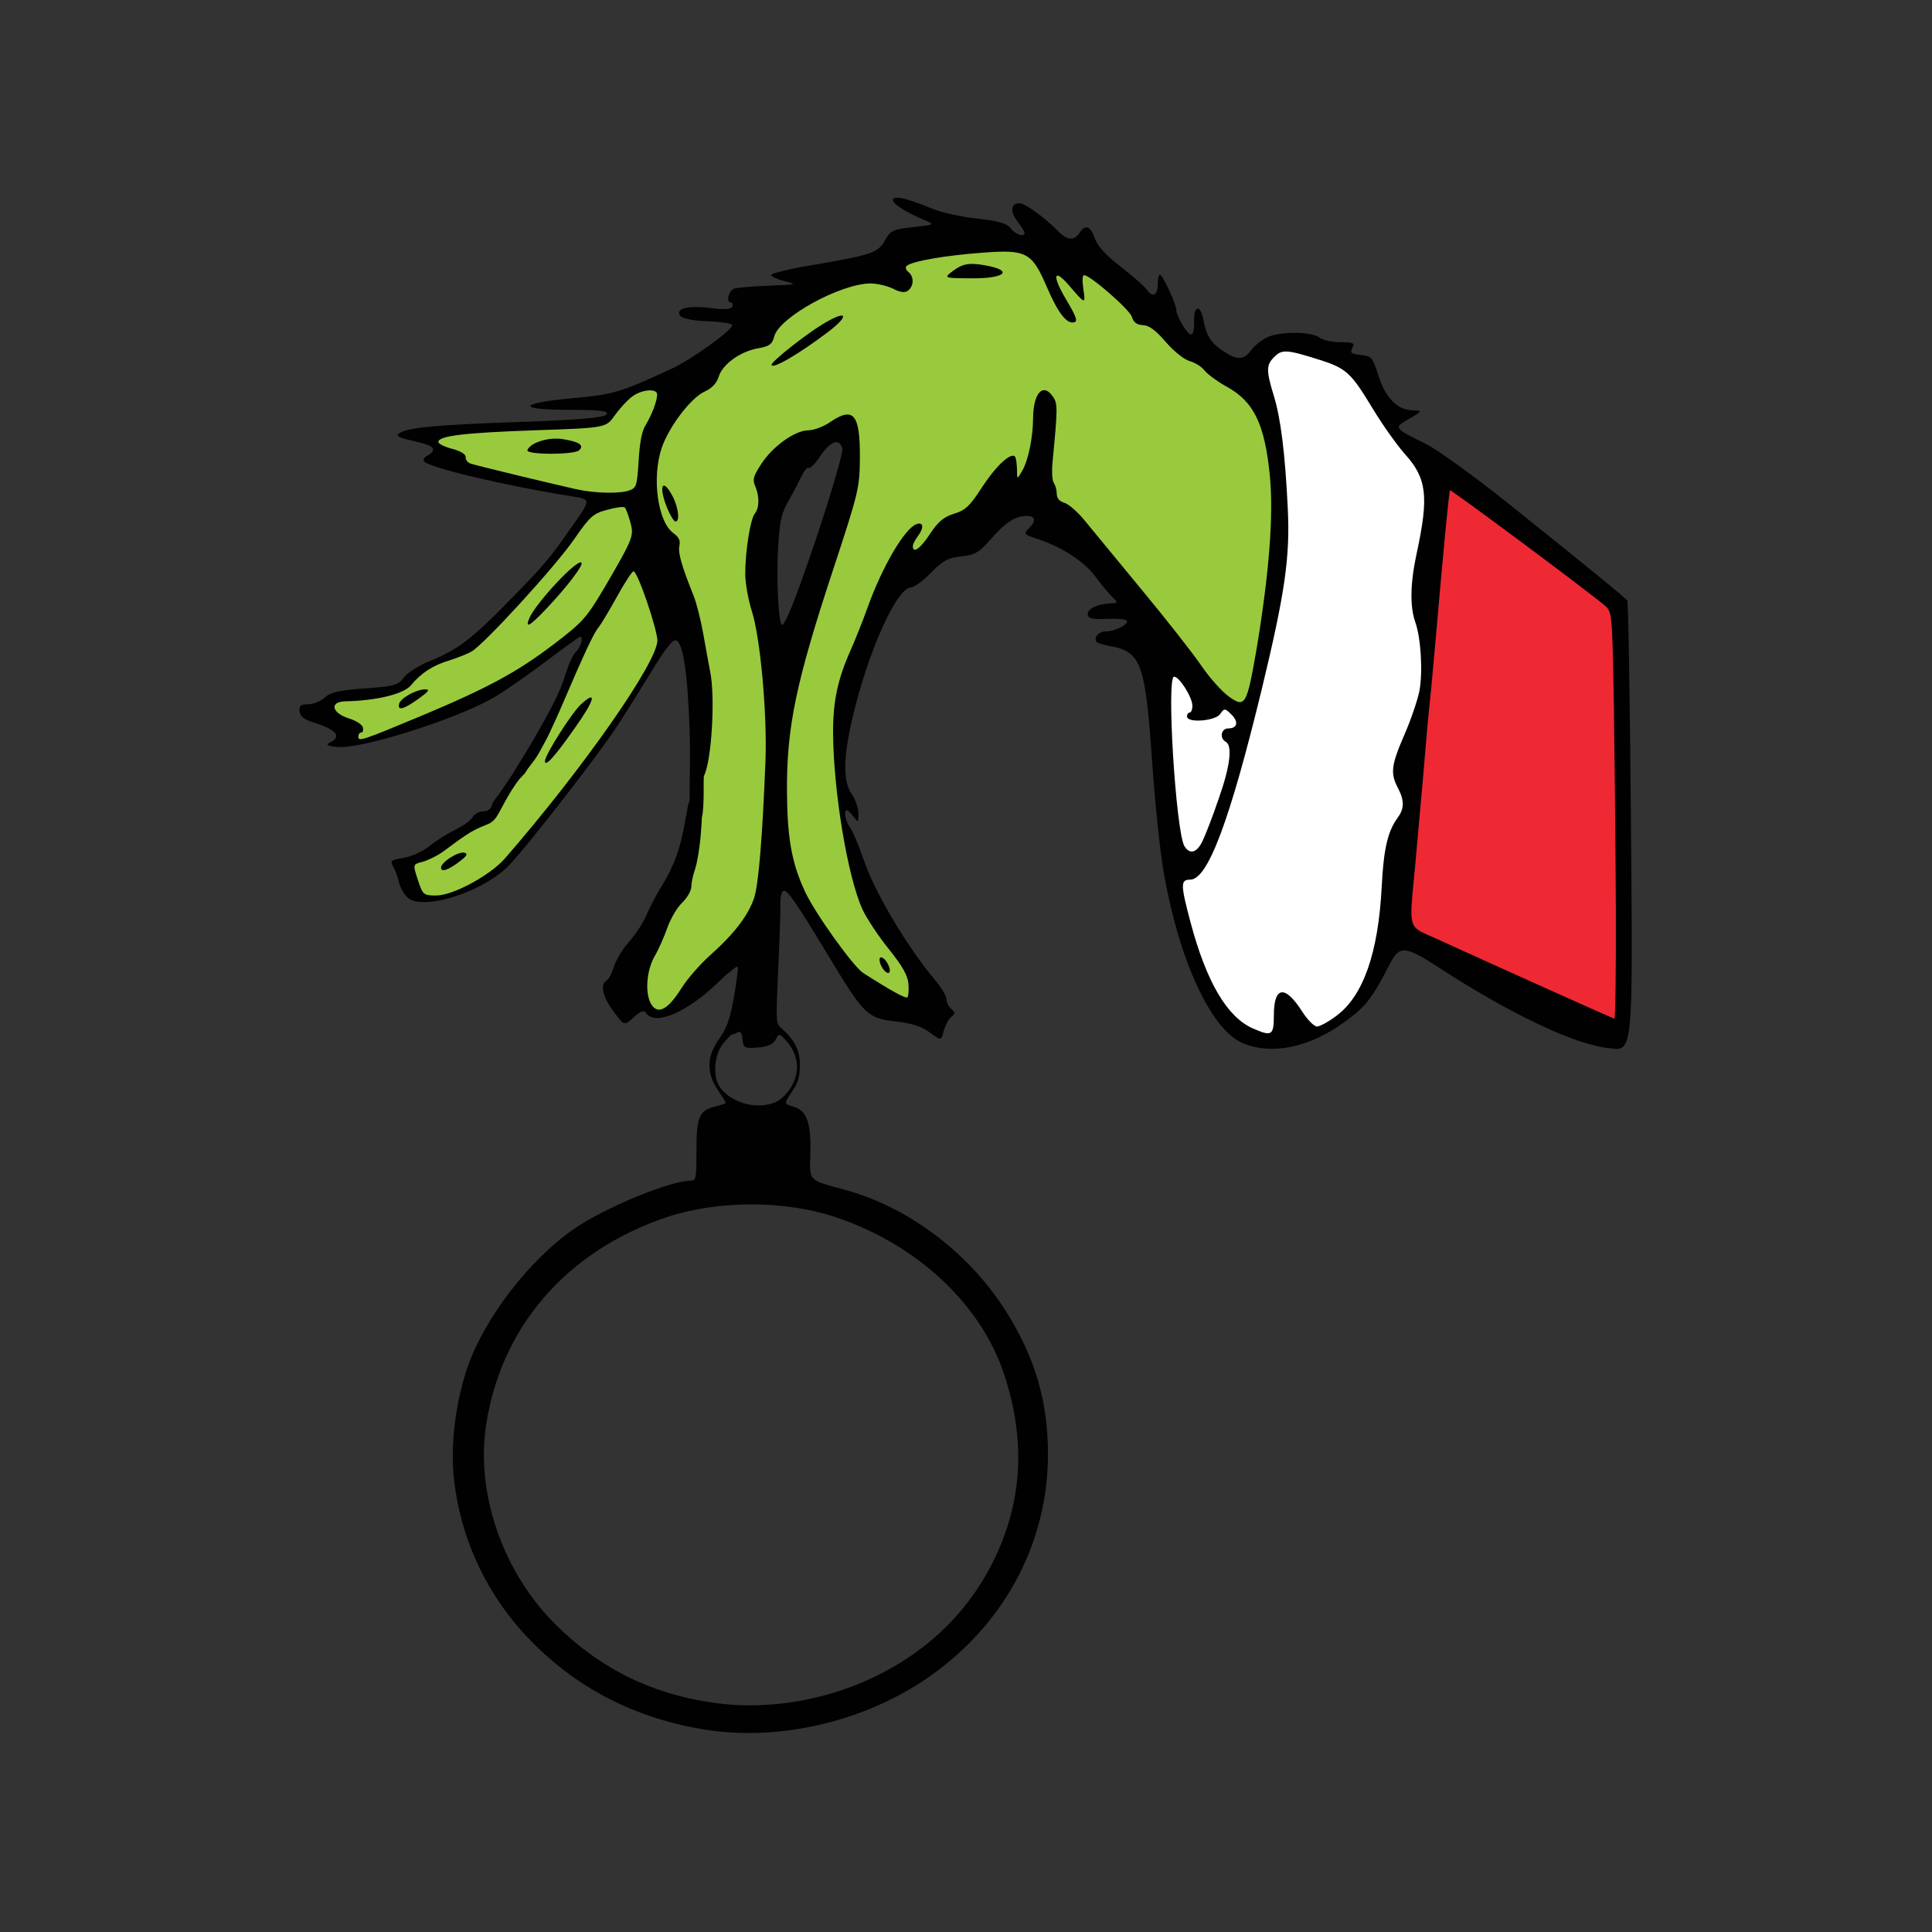 <?xml version="1.0" encoding="utf-8"?>
<!-- Generator: Adobe Illustrator 25.4.1, SVG Export Plug-In . SVG Version: 6.00 Build 0)  -->
<svg version="1.1" id="Layer_1" xmlns="http://www.w3.org/2000/svg" xmlns:xlink="http://www.w3.org/1999/xlink" x="0px" y="0px"
	 viewBox="0 0 792 792" style="enable-background:new 0 0 792 792;" xml:space="preserve">
<rect x="0" y="0" width="792" height="792" fill="#333333" stroke="none"/>
<style type="text/css">
	.st0{fill:#010101;}
	.st1{fill:#EE2933;}
	.st2{fill:#FFFFFF;}
	.st3{fill:#99CA3E;}
</style>
<g>
	<path class="st0" d="M668.6,339.2c-0.4-50.6-1.1-92.4-1.5-93c-0.9-1.2-14.8-12.6-48.9-39.9c-13.9-11.1-29.1-22.1-33.8-24.4
		c-12.1-5.9-12.8-6.6-8.8-9c7.8-4.5,7.9-4.6,3.3-4.7c-6.2-0.2-11-5.2-13.9-14.4c-2.3-7.3-2.7-7.8-7.2-8.3c-4-0.4-4.5-0.9-3.4-2.9
		s0.4-2.3-4.9-2.3c-3.4,0-7.3-0.9-8.6-1.9c-3.2-2.6-16.7-2.6-21.7,0c-2.2,1.1-5.1,3.5-6.4,5.3c-3,4-5.8,4-11.4,0.2
		c-5.1-3.4-6.9-6.4-8.1-12.8c-1.2-6.5-4-6-3.8,0.7c0.1,3.4-0.4,5.3-1.3,5.3c-1.5,0-6-7.5-6-10.1c0-2.3-5.6-14.4-6.7-14.4
		c-0.5,0-0.9,1.8-0.9,4.1c0,4.5-2.2,5.4-4.6,1.9c-0.8-1.2-5.5-5.3-10.5-9.2c-6.2-4.8-9.6-8.5-10.7-11.7c-1.8-5.2-3.9-5.9-6.3-2.2
		c-2.2,3.3-5,3.1-8.9-0.9c-5.5-5.6-13.5-11.3-15.7-11.3c-3.6,0-3.9,3.5-0.8,7.5c1.6,2.1,2.9,4.1,2.9,4.6c0,2-3.8,0.7-5.7-1.8
		c-1.4-2-5.3-3.1-13.7-4c-6.5-0.7-14.7-2.5-18.3-4c-10.2-4.2-15.2-5.4-16.2-4c-0.9,1.4,4.2,4.9,12.4,8.4c4.9,2.1,4.9,2.1-4.2,3.1
		c-8.2,0.9-9.3,1.4-11.5,5.4c-2.8,5.1-5.3,6-30,10.2c-9.2,1.5-16.7,3.4-16.7,4c0,0.7,2.6,1.8,5.7,2.6c5.2,1.3,4.7,1.4-6.3,1.8
		c-6.6,0.2-13.1,0.8-14.5,1.2c-2.4,0.9-3.5,5.7-1.3,5.7c0.6,0,0.8,0.8,0.5,1.7c-0.4,1.1-3.6,1.3-8.7,0.6c-9.3-1.2-14.7,0.1-12.7,3.1
		c0.8,1.2,5.3,2.1,11.4,2.3c5.5,0.2,10,0.9,10,1.6c-0.2,2.2-16.9,14.2-25,17.9c-20.9,9.7-23.8,10.5-40.1,12c-22.6,2-23.7,4.8-2,4.8
		c12.8,0,16.5,0.4,15.6,1.9c-0.9,1.3-12.1,2.3-36.5,3.1c-34.4,1.2-45.7,2.3-48.8,4.8c-1,0.8,0.2,1.6,3.3,2.3
		c8.7,2,10.8,2.8,10.8,4.2c0,0.8-1,1.9-2.3,2.5s-1.9,1.7-1.4,2.3c1.9,2.6,33.7,10.1,60.9,14.4c7.6,1.2,7.6,1.2,0,12
		c-9.6,13.8-11.6,16.1-26.2,31c-14.8,15.2-21,19.9-31.9,24.3c-4.7,1.9-9.7,5-11.1,7c-2.2,3.1-4.2,3.6-16,4.4
		c-10.1,0.7-14.1,1.6-16.3,3.7c-1.6,1.5-4.6,2.8-6.8,2.8c-3.2,0-3.9,0.6-3.6,2.9c0.2,1.9,1.9,3.3,4.7,4.2c10.2,3.1,12.9,6,7.9,8.5
		c-2,1.1-1.5,1.4,2.7,1.9c9.3,1.1,47.6-10.9,63.7-19.9c3.9-2.2,13.4-8.7,21.2-14.6s14.5-10.7,14.8-10.7c1.5,0,0.3,4.4-1.7,6.2
		c-1.3,1.2-3.4,6-4.8,10.8c-3.1,10.4-17.9,34-19.1,35.9c-0.8,1.3-1.6,2.6-2.4,3.9c-0.6,1-4.6,6.8-5.5,8.1c-0.7,0.9-1.5,1.9-2.1,2.9
		c-0.1,0.2-0.4,0.6-0.4,0.8c-0.4,2-1.7,3-3.7,3c-1.7,0-3.7,1.1-4.4,2.4s-3.9,3.6-7,5.1s-7.9,4.5-10.6,6.7c-2.7,2.2-7.5,4.4-10.7,4.9
		c-5.2,0.8-5.6,1.2-4.2,3.5c0.8,1.4,1.9,4.3,2.3,6.3c0.4,2,2,4.9,3.4,6.3c5.8,5.7,29.7-1.5,41-12.3c6.4-6.2,37-45.4,45.2-58
		c3.6-5.5,10-15.8,14.3-22.8c5.3-8.8,8.4-12.6,9.7-12.2c2.9,0.8,4.8,13.2,5.6,36.9c0.4,11.3-0.1,22.4,0,28.8
		c-0.5,0.8-0.9,3.2-1.8,8.3c-2,11.4-4.6,18.5-9.4,26.3c-2.3,3.7-5.2,9.2-6.4,12.1c-1.2,3-4.4,8-7.1,11c-2.7,3-5.5,7.7-6.3,10.3
		c-0.8,2.6-2.1,5.2-3,5.7c-2.8,1.6-1.8,6.5,2.8,12.7c4.4,6,4.4,6,8.3,2.4c2.9-2.6,4.2-3.1,5.1-1.7c3.6,5.4,17-0.4,29.8-12.9
		c3.9-3.8,7.4-6.5,7.7-6.1c0.3,0.4-0.4,6-1.5,12.3c-1.6,8.9-2.9,12.8-6,17.1c-5.2,7.3-5.4,14-0.7,21c1.8,2.7,3.3,5.1,3.3,5.4
		s-1.9,0.9-4.3,1.5c-6.6,1.6-7.7,4.2-7.7,18.3c0,11.2-0.2,12.1-2.3,12.1c-8.4,0-34.5,10.7-47.5,19.5c-18,12.2-36.7,36.2-43.8,56.3
		c-5.1,14.4-7.4,32.8-5.8,46.7c2.6,23,12.2,44.5,27.4,61.7c19.5,21.9,44.3,35.5,74.1,40.6c32.4,5.6,69.8-3.6,96.7-23.9
		c28.9-21.7,45.3-53.9,45.3-88.8c0-21.7-5.3-39.7-17.3-58.7c-15-23.7-39.7-42.4-65.4-49.5c-16-4.4-15-3.4-14.7-15.2
		c0.3-12.6-1.5-17.5-7-19.1c-3.9-1.1-3.9-1.1-0.6-6c2.6-3.8,3.3-6.3,3.3-11.1c0-6.1-2.1-10.2-8.1-15.5c-1.7-1.5-1.7-3.7-0.8-23.6
		c0.6-12.1,1-24.1,0.9-26.7s0.4-5.1,1.2-5.5c1.5-0.8,5.1,4.4,19.7,28.6c13.4,22.2,15.1,23.7,26.3,24.9c6.4,0.7,10.8,2.1,14,4.5
		c4.7,3.5,4.7,3.5,5.7-0.4c0.6-2.2,1.9-4.8,3-5.8c1.9-1.7,1.9-1.8,0.1-3.5c-1.1-0.9-1.9-2.7-1.9-4c0-1.2-2.3-5-5.2-8.4
		c-10.7-12.7-23.8-34.7-28.2-47.2c-2.3-6.7-5.1-13.3-6.2-14.8c-1.9-2.6-2.7-7-1.2-7c0.4,0,1.6,1.2,2.7,2.7c1.9,2.5,2,2.5,2-1.3
		c0-2.2-1.2-5.8-2.7-7.9c-3.7-5.2-3.6-15,0.4-31.9c6.4-27.1,18.1-52.9,23.9-52.9c1.2,0,4.9-2.7,8.1-6c4.8-4.9,7.1-6.2,12.4-6.7
		c5.5-0.6,7.4-1.6,12-6.9c6.2-7.1,10.2-9.7,14.8-9.7c3.8,0,4.1,2,0.9,5.2c-2.2,2.2-2,2.4,4.1,4.4c9.6,3.2,18.7,9.1,23.2,15.2
		c2.2,3,5.2,6.6,6.7,8.1c2.7,2.8,2.7,2.8-0.1,2.9c-5.4,0.2-9.7,2.1-9.7,4.4c0,1.8,1.7,2.3,7.7,2c4.2-0.2,8,0.1,8.3,0.7
		c1,1.4-4.6,4.4-8.4,4.4c-3,0-5.3,2.5-4,4.3c0.3,0.5,2.7,1.2,5.3,1.7c13,2.2,14.7,7,17.5,47.3c1.2,17.4,3.2,36.6,4.8,45.8
		c6.3,35.9,19.3,64,32.1,69.6c12,5.2,27.7,2,42.3-8.8c8.5-6.2,11-9.4,18.2-23.5c4-7.8,6.2-7.6,20.4,1.6
		c29.6,19.2,56.1,31.7,69.8,32.9C669.4,431.1,669.4,431.1,668.6,339.2z M342.4,498.9c33.5,11.2,59.8,35.7,69.3,64.7
		c8.6,26.1,7.5,50.5-3.3,73.9c-3.9,8.5-9.3,16.9-15.5,24c-17.8,20.5-44.2,33.4-71.4,36.7c-9.5,1.2-19,1.2-28.4-0.1
		c-25.4-3.4-46.9-13.9-65.1-31.9c-21.5-21.2-32.7-52.9-28.9-80.8c5.7-40.9,32.9-72.6,74.4-86.5C294.5,492,321.6,492,342.4,498.9z
		 M322.4,426.8c6.2,6.9,5.7,16-1.3,22.8c-6.2,6.1-20.1,4.1-25.9-3.8c-3.1-4.2-2.5-13.2,1.1-17.8c1.7-2.1,3.3-3.9,3.7-3.9
		c0.4,0,1.5-0.4,2.4-0.9c1.1-0.7,1.8,0.2,2,2.9c0.3,3.5,0.8,3.8,6.3,3.3c4-0.3,6.4-1.4,7.3-3.3C319.3,423.5,319.6,423.6,322.4,426.8
		z M325,247.6c-1.8,4.7-3.8,8.6-4.3,8.6c-1.6,0-2.5-18.4-1.7-32.1c0.7-11,1.3-13.6,4.2-18.7c1.9-3.3,4.3-7.9,5.4-10.2
		s2.4-3.9,2.9-3.4s2.7-1.7,4.8-4.9c4.1-6.1,7.9-7.4,9-3.1C346,186.3,333.3,226.3,325,247.6z"/>
	<path id="grinch_hand_1.png__x28_5_x29__1_" class="st1" d="M662.4,373.2c-0.1-24.4-0.5-62-0.8-83.4c-0.7-39-0.7-39-3.9-41.7
		c-8.9-7.4-63-47.6-63.3-47.1c-0.4,0.7-2.7,24.4-5.5,56.9c-1,11.2-2.2,24.8-2.8,30.2c-0.6,5.4-1.8,19-2.7,30.2
		c-1,11.2-2.5,27.8-3.3,36.9c-2.5,26.4-3.1,24.3,8,29.3c27,12.3,73,33,73.7,33.1C662.2,417.6,662.5,397.6,662.4,373.2z"/>
	<path class="st2" d="M522.2,416.3c0-12,4.5-12.7,11.5-1.8c2.2,3.5,5,6.3,6.2,6.3s4.8-2,8.1-4.5c10.9-8.2,17-25.7,18.4-52.6
		c0.8-15.8,2.5-22.9,6.5-28.4c2.8-3.8,2.9-7.1,0.1-12.4c-3.1-5.9-2.7-9.3,2.8-21.9c2.7-6.2,5.4-14.3,6.1-17.9
		c1.4-7.8,0.6-21.4-1.7-28c-2.3-6.5-2.1-16.2,0.6-28.5c5-23.2,4.1-30.6-5-40.6c-3.1-3.5-9.1-11.9-13.2-18.7
		c-8.7-14.4-10.7-16.3-21.4-19.7c-13.5-4.3-15.6-4.5-18.7-1.4c-3.5,3.4-3.5,5.6-0.3,16.1c2.8,9.1,4.6,23.3,5.7,45.9
		c1,20.1-1.1,34.7-10.6,74.1c-13.2,54.4-22.2,78.3-29.4,78.3c-4,0-4,1.9,0.2,17.7c6.5,24.3,14.9,38.5,25.3,43.2
		C521.3,425,522.2,424.6,522.2,416.3z M493,344.7c1.2-2.5,4.2-10.2,6.6-17.3c4.7-13.3,5.7-21.7,2.9-23.3c-2.7-1.5-1.9-5.5,1-5.5
		c3.8,0,4.4-2.7,1.2-5.8c-2.5-2.5-2.9-2.5-4.5-0.1c-2,2.9-13.6,3.8-13.6,1c0-0.9,0.5-1.6,1.1-1.6s1.1-1.2,1.1-2.8
		c0-3.4-5.3-11.9-7.5-11.9c-3.2,0,0.7,63,4.2,69.4C487.7,350.5,490.7,349.6,493,344.7z"/>
	<path class="st3" d="M258.3,213.7c-0.8-2.7-1.7-5.3-2.2-5.7s-3.7,0-7.2,1c-5.8,1.5-7.1,2.8-13.5,12c-7.6,11.1-36.9,43.1-42.1,46.1
		c-1.8,1-5.8,2.6-9,3.6c-6.8,2-11.7,5.2-15.8,10.2c-3,3.6-14,6.3-26.8,6.6c-6.7,0.1-5.9,4.7,1.3,7c3,0.9,5.6,2.6,5.8,3.8
		c0.2,1.1-0.1,2-0.7,2c-0.7,0-1.2,0.7-1.2,1.7c0,2.1,1.5,1.6,25.7-8.5c27.2-11.4,39.3-17.9,54.4-29.4c12.1-9.2,13.5-10.9,21.2-23.9
		C259.7,220.4,260,219.7,258.3,213.7z M171.5,286.5c-6,4.3-8.6,5-7.9,2.1c0.5-2.4,7-6,10.7-6C176.4,282.6,175.8,283.4,171.5,286.5z
		 M224.2,249.3c-7.1,7.5-9.1,8.6-7.2,4.1c2.8-6.4,20-24.8,21.4-22.7C239.1,231.8,232.5,240.5,224.2,249.3z M259.1,162.6
		c-1.9,1.4-5.1,4.9-7.1,7.7c-3.6,5.1-3.6,5.1-32.8,6.1c-29.1,1-39.5,2.3-39.5,4.8c0,0.7,2.6,2,5.7,2.8c3.4,0.9,5.6,2.2,5.5,3.4
		c-0.1,1.1,0.8,2.3,2.2,2.7c2.4,0.8,30.1,7.5,42.9,10.4c7.9,1.8,18.6,2,22.4,0.4c2.5-1,2.8-2.2,3.4-12.1c0.5-7.8,1.3-12,2.9-14.6
		c2.5-4.1,4.7-9.9,4.7-12.5C269.3,159.1,263.1,159.6,259.1,162.6z M237.4,184.6c-2,1.9-22,1.9-21.2-0.1c1.3-3.1,8.7-5.4,14.4-4.5
		C237.5,181.1,239.6,182.5,237.4,184.6z M259.7,234.2c-0.6,0-3.7,4.8-6.9,10.6c-3.2,5.8-6.6,11.4-7.5,12.5
		c-1.8,2-5.7,10.3-15.8,33.9c-1.3,3-2.7,6-4.1,9c-1,2.2-2.2,4.3-3.3,6.4c-0.9,1.6-1.8,3.3-2.9,4.8c-0.8,1.1-1.7,2.2-2.5,3.3
		c-0.7,0.8-1.1,1.9-1.8,2.6c-0.6,0.6-1.2,1.3-1.8,1.9c-2.3,2.8-4.1,5.9-5.9,9.1c-0.9,1.6-1.7,3.2-2.6,4.8c-1.4,2.5-2.5,4-5.2,5
		c-3.1,1.2-5.8,2.5-8.6,4.4c-3.2,2.1-6.2,4.5-9.3,6.7c-2.4,1.7-6.1,3.5-8.3,4.1c-4,1-4,1-1.9,7.4c2,6.1,2.3,6.4,7.5,6.4
		c6.9,0,22-8.2,28.1-15.1c32.1-36.9,62.6-80.5,62.6-89.5C269.3,257.6,261.4,234.2,259.7,234.2z M189,352.7c-5,3.9-8.2,5.1-8.2,3
		c0-2.3,7.3-6.9,9.7-6.1C191.8,350,191.4,350.8,189,352.7z M235.4,298.8c-8.1,11.5-12,15.8-12,13.2c0-2.5,10.9-19.7,14.8-23.3
		C245,282.5,243.8,287,235.4,298.8z M520.6,195.4c-2.1-21.7-6.6-30.9-18.1-37.1c-3.6-2-7.5-4.9-8.7-6.4c-1.2-1.6-4-3.3-6.2-3.9
		c-2.2-0.6-6.5-4.1-9.7-7.8c-4-4.7-6.8-6.8-9.3-6.9c-2.5-0.1-3.9-1.1-4.6-3.4c-0.9-3-17.1-17.1-19.6-17.1c-0.7,0-0.8,2.1-0.3,5.7
		c1,6.4,0.8,6.3-5.7-1.3c-6.5-7.6-7.3-4.4-1.4,5.5c4.2,7.1,4.9,9,3.4,9.4c-3,0.9-6.6-3.6-11.2-14.3c-6.2-14.4-8.3-15.6-26.6-14.2
		c-14.9,1.1-28.9,3.5-30.9,5.4c-0.7,0.6-0.4,1.6,0.7,2.5c2.3,1.9,2.3,5.6-0.1,7.6c-1.2,1-3.3,0.8-6.1-0.7c-2.4-1.2-6.6-2.2-9.4-2.2
		c-12.3,0.1-37.4,13.9-39.4,21.7c-0.8,3.2-2,4.1-6.7,4.9c-7.3,1.3-14.6,6.6-16.1,11.7c-0.8,2.6-2.8,4.7-5.7,6
		c-5.6,2.5-14.6,14.3-17.6,23c-4.2,12.2-1.7,30.5,4.8,35.1c2.2,1.6,2.9,3,2.4,5.2c-0.6,2.9,0.9,8.1,5.9,20.6
		c1.1,2.8,2.9,9.8,3.9,15.5s2.3,12.6,2.8,15.4c2.2,10.4,0.6,36.7-2.5,42.7c-0.4,0.7,0.3,12.6-0.9,17.2l0,0c0,1.5-0.2,3.6-0.4,6.5
		c-0.4,5.5-1.5,11.9-2.3,14.4c-0.9,2.5-1.6,5.8-1.6,7.4s-1.7,4.6-3.8,6.6c-2.1,2-4.8,6.7-6.1,10.4c-1.3,3.7-3.5,8.6-4.8,10.9
		c-4.5,7.3-4.5,19.5,0,22.1c2.7,1.5,6.2-1.3,10.8-8.6c2.3-3.7,7.5-9.6,11.6-13.3c9.8-8.7,15.8-16.5,18.1-23.7
		c1.8-5.7,3.4-25.4,4.6-56.2c0.7-19.3-2.1-50.2-5.6-61.2c-1.5-4.7-2.7-11.6-2.7-15.2c0-9.4,2.1-22.5,3.9-24.7c1.9-2.4,2-7,0.2-11.3
		c-1.2-2.8-0.8-4,2.4-9c4.7-7.3,13.8-13.8,19.3-13.9c2.3,0,6.3-1.5,8.9-3.3c9.7-6.6,12.4-3.4,12.3,14.6c-0.1,12.3-0.5,14-10.8,45.3
		c-15.4,46.6-19.2,65-19.1,91c0.1,19.5,1.9,29.8,7.5,41.7c4.1,8.8,19.7,30.6,23.8,33.2c11.6,7.4,17.4,10.6,18.1,9.9
		c0.4-0.4,0.6-2.9,0.4-5.5c-0.3-3.5-2.5-7.3-8.1-14.3c-4.2-5.2-9-12.5-10.7-16.1c-6.2-13.5-12-48.9-12.1-72.8
		c0-12.6,1.9-21.6,7-33.1c2-4.5,5.3-12.7,7.2-18.1c6.1-16.9,15.1-32.1,19.9-34c2.9-1.1,3.3,1.3,0.8,4.7c-1.2,1.6-2.2,3.5-2.2,4.3
		c0,3.2,3.1,1,7.1-5.1c3.2-4.9,5.6-6.9,9.8-8.2c4.7-1.4,6.6-3.3,11.5-10.9c5.6-8.6,11.6-14.2,13.4-12.6c0.5,0.4,0.8,2.7,0.9,5.2
		c0,4.4,0,4.4,2.2,0.6c2.5-4.4,4.3-13.5,4.4-21.2c0-10.6,4.1-15.1,8.2-9c1.9,2.8,1.9,4.7-0.2,26.4c-0.4,4.3-0.2,7.8,0.5,8.9
		c0.7,1,1.2,3,1.2,4.5c0,1.7,1.2,3.1,3.1,3.6c1.7,0.5,5.4,3.7,8.2,7.1c2.8,3.4,13.3,16.2,23.4,28.4s21.1,26.2,24.5,31.2
		s8.5,10.7,11.3,12.7c6.8,4.9,7.4,3.8,11.6-20.5C520.3,234.4,522.1,211.4,520.6,195.4z M276.9,213.8c-0.6,0-2.1-2.4-3.3-5.3
		c-3.8-9.2-2.1-13.1,2.1-5.1C278.1,207.9,278.8,213.8,276.9,213.8z M339.7,135.9c-12.1,9.2-23.4,15.8-23.4,13.6
		c0-1.3,13.8-12.3,20.8-16.5C347,126.9,348.8,128.9,339.7,135.9z M360.8,392.6c0.6-0.5,1.9,0.4,2.9,2.1s1.4,3.5,0.8,4
		s-1.9-0.4-2.9-2.1C360.6,394.9,360.3,393.1,360.8,392.6z M397.6,114.1c-10.9-0.1-10.9-0.1-6.6-3.3c3.3-2.4,5.8-3,10.5-2.4
		C416,110.4,413.3,114.3,397.6,114.1z"/>
</g>
</svg>
